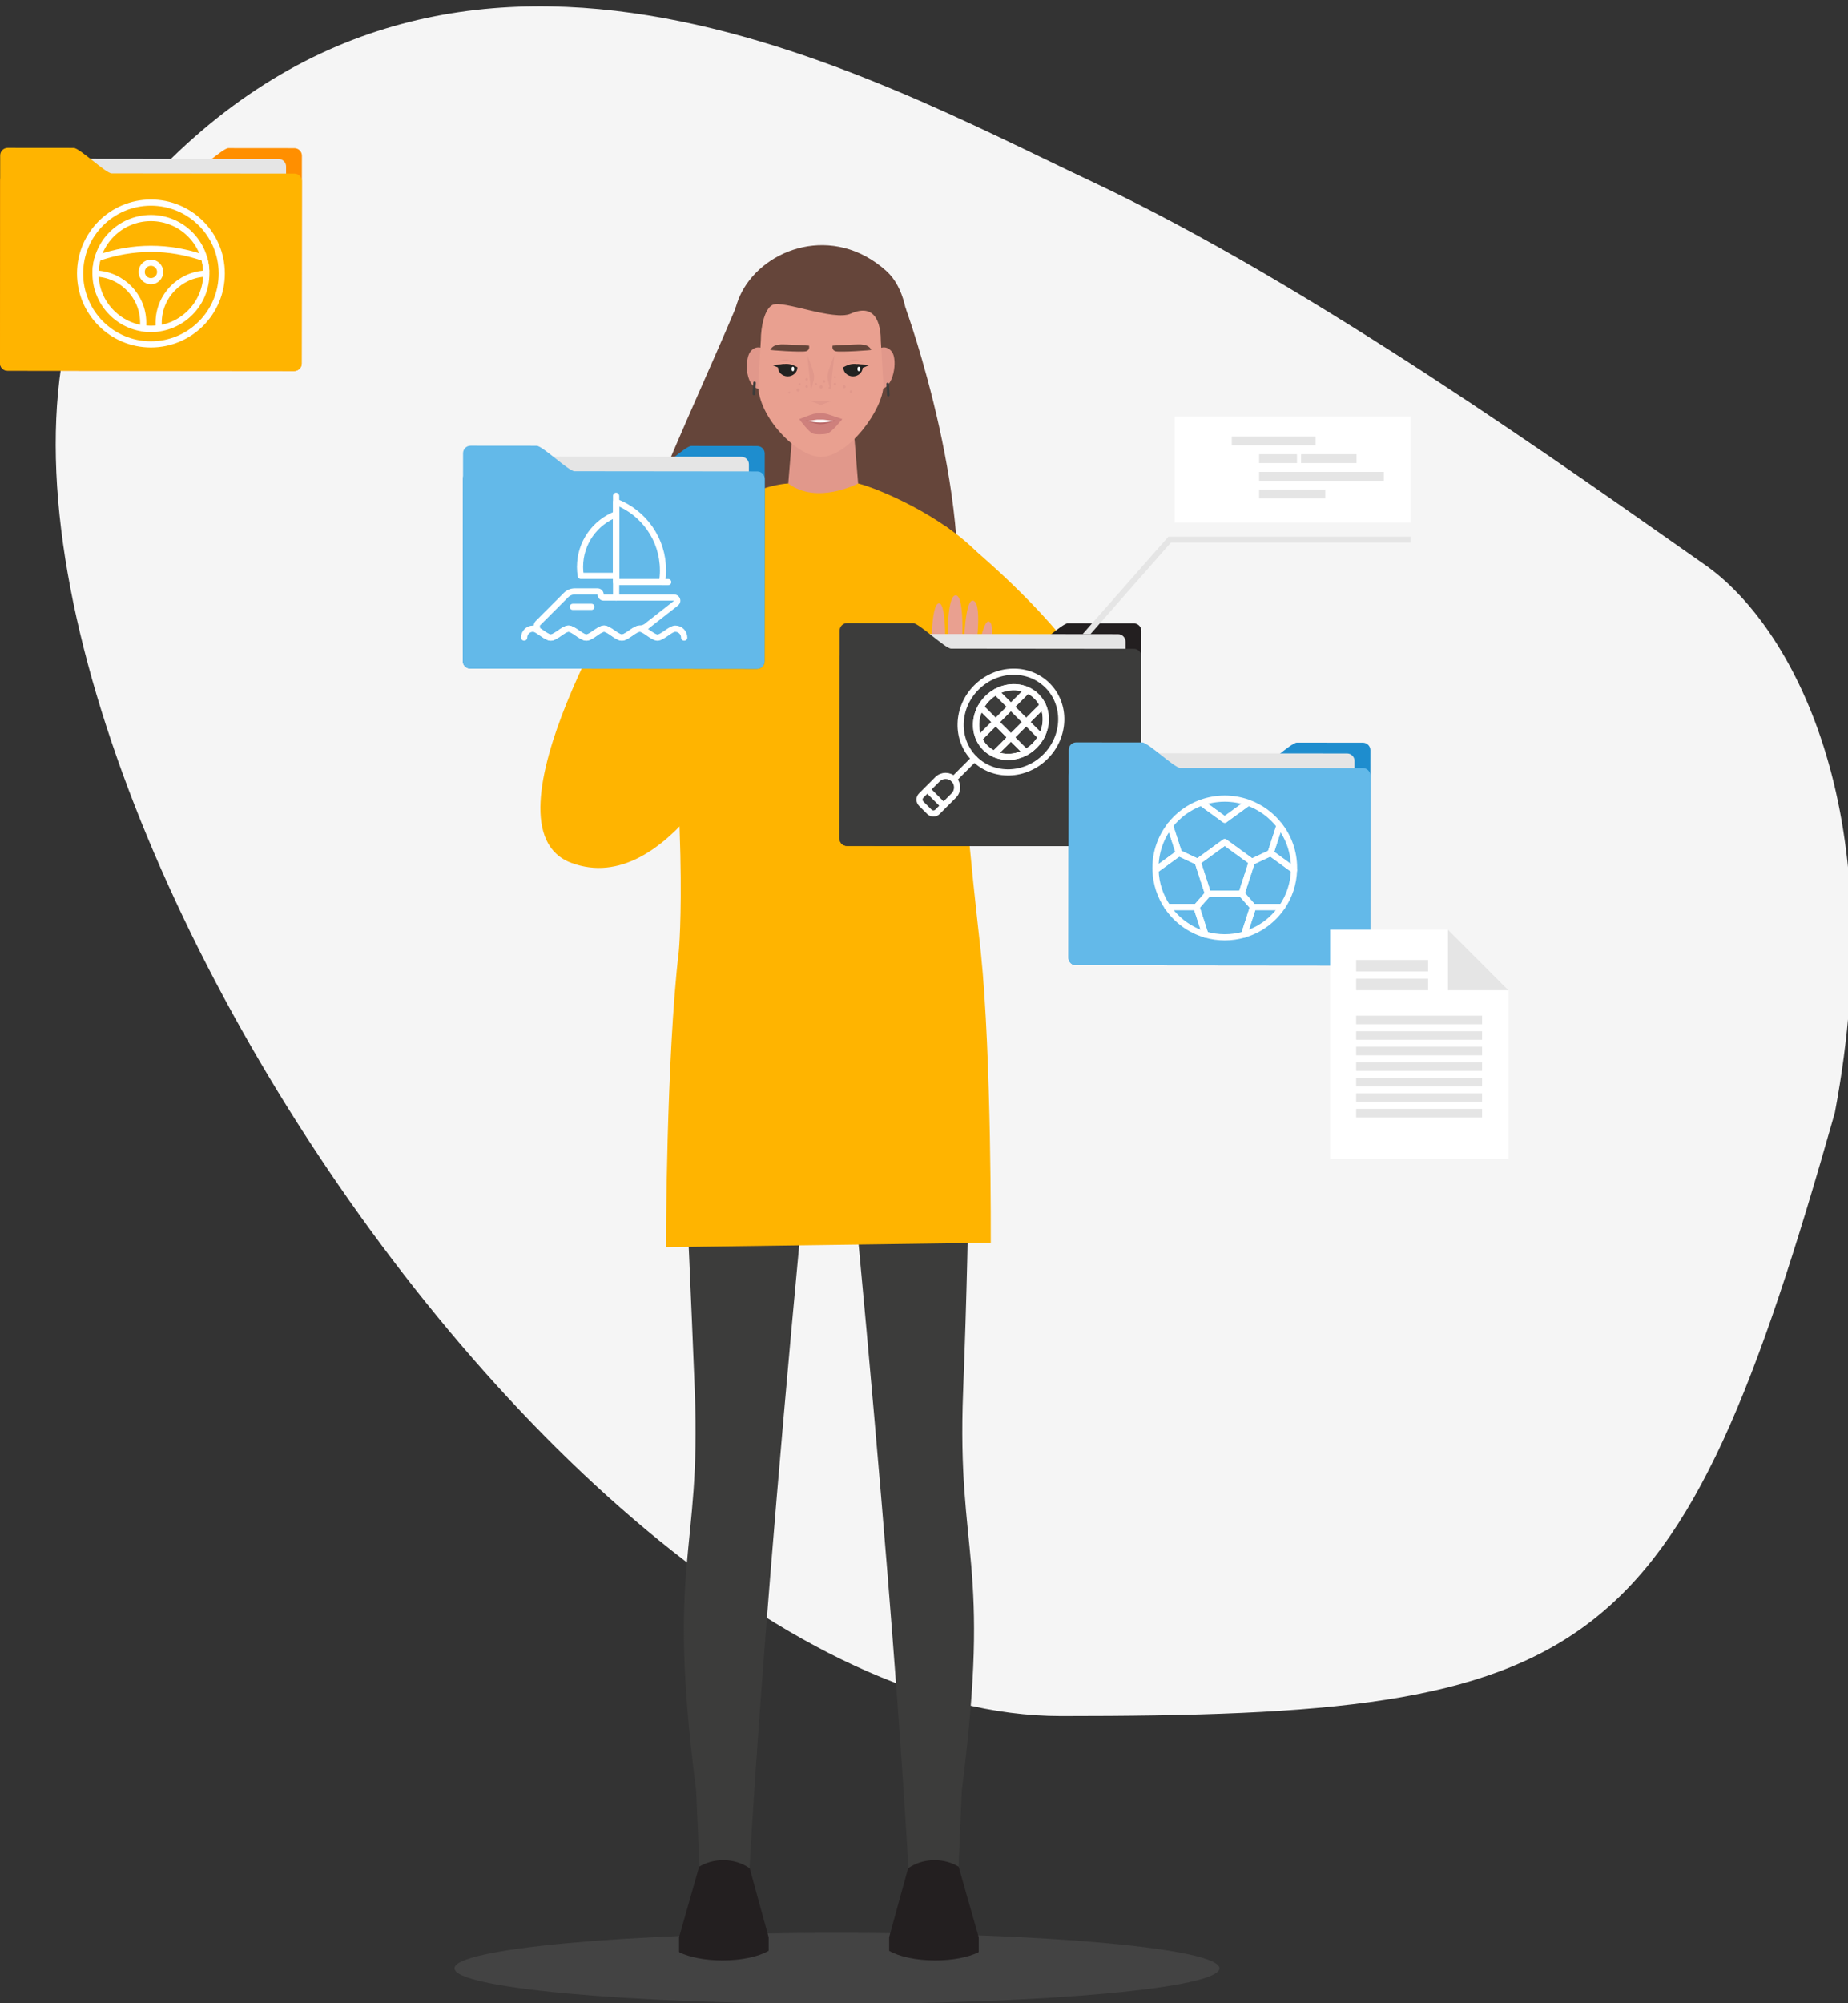 <?xml version="1.0" encoding="UTF-8"?><svg id="Layer_1" xmlns="http://www.w3.org/2000/svg" viewBox="0 0 600 650"><rect x="0" y="0" width="600" height="650" fill="#333333" stroke="none"/><defs><style>.cls-1{fill:#f5f5f5;}.cls-2{fill:#e9a090;}.cls-3{fill:#fff;}.cls-4{fill:#ffb400;}.cls-5{fill:#e5e5e5;}.cls-6{fill:#ff8f00;}.cls-7{fill:#65453a;}.cls-8{fill:#b76565;}.cls-9{fill:#ce807c;}.cls-10{fill:#e1988b;}.cls-11{fill:#df817e;}.cls-12{fill:#1e8dce;}.cls-13{fill:#231f20;}.cls-14{fill:#222221;}.cls-15{fill:#63b9e9;}.cls-16{fill:#3c3c3b;}.cls-17{fill:none;stroke:#fff;stroke-linecap:round;stroke-linejoin:round;stroke-width:2px;}.cls-18{fill:#606060;opacity:.37;}</style></defs><path class="cls-1" d="M595.75,360.94c-51.08,180.11-77.54,195.88-251.27,195.88S-58.98,181.53,43.43,64.33c102.41-117.21,239.19-39.2,310.97-5.46,71.78,33.74,155.69,93.97,199.22,124.44,27.76,19.43,60.79,78.56,42.12,177.64Z"/><g id="hair"><path id="hair-2" class="cls-7" d="M308.98,210.53c9.16-44.62-15.01-110.72-15.01-110.72,0,0-49.66-12.83-55.17,.24-15.95,37.8-39.04,84.24-42.68,115.82,0,0,112.42-4.29,112.86-5.35Z"/><path id="hair-3" class="cls-7" d="M238.18,124.9s-3.34-18.54,2.59-30.01c7.46-14.42,29.77-22.36,46.94-7.02,11.96,10.68,5.67,38.87,5.67,38.87l-37.45-15.92-17.76,14.08Z"/></g><path class="cls-18" d="M395.92,638.67c0,6.36-55.6,11.51-124.18,11.51s-124.18-5.15-124.18-11.51,55.6-11.51,124.18-11.51,124.18,5.15,124.18,11.51Z"/><g id="leg"><path class="cls-16" d="M220.46,339.65s2.73,50.55,5.12,111.8c2.09,53.71-9.27,53.97,.43,129.52l1.26,27.98,15.54,7.56s3.68-85.04,23.85-286.47c0,0-34.91-18.62-46.2,9.62Z"/></g><g id="leg-2"><path class="cls-16" d="M312.7,451.45c2.39-61.26,2.19-109.03,2.19-109.03-11.29-28.24-43.27-12.39-43.27-12.39,20.17,201.43,23.85,286.47,23.85,286.47l15.47-4.55,1.33-30.98c9.7-75.54-1.66-75.8,.43-129.52Z"/></g><path class="cls-4" d="M317.53,179.49c-12.02-12.38-32.22-20.93-38.91-22.62-8.08-3.4-11.97-.66-22.68,0-12.6,.78-35.64,13.79-43.06,24.33,11.35,86.53,7.53,127.37,7.53,127.37-4.1,34.34-4.19,96.11-4.19,96.11l105.46-1.44s.29-60.34-3.22-94.17c-3.38-30.81-6.72-58.9-4.94-81.47,1.97-24.85,9.06-42.9,4-48.12Z"/><path class="cls-10" d="M278.61,156.88s-13.32,7.04-22.68,0l2-24.42h18.69l1.99,24.42Z"/><g><path class="cls-4" d="M307.02,170.77s82.34,62.35,49.26,94.1c-23.59,22.64-64.39-23.71-64.39-23.71l22.32-29.46-7.19-40.93Z"/><g><path class="cls-4" d="M206.12,184.62s-51.99,83.75-20.59,95.38c31.4,11.62,55.96-42.71,55.96-42.71l-1.53-44.46-31.55-8.21h-2.29Z"/><path class="cls-11" d="M211.85,198.57s-6.86-.65-7.97-3.68c-1.11-3.02-2.78-15.26-2.78-15.26,0,0-3.56-15.04-.72-15.94,1.68-.54,3.54,9.04,4.17,12.66,.05,.19,.51-.19,.51-.19,0,0-3.05-18.63,.45-19.23,2.74-.47,3,14.82,3.11,18.22l.68-.15s-1.54-19.66,1.82-19.79c3.36-.13,2.62,19.8,2.62,19.8l.85,.06s-.66-17.1,1.9-17.25c2.97-.18,2.52,17.94,2.52,17.94,0,0,1.03,6.84,1.47,7.24,.44,.4,1.99-4.87,3.41-6.62,1.4-1.72,3.95-3.04,5.2-2.85,1.25,.19-.31,3.52-2.43,7.5-2.12,3.98-2.63,8.34-5.57,11.23-2.94,2.89-7.44,6.59-9.24,6.31Z"/><path class="cls-2" d="M309.58,236.53s6.86-.65,7.97-3.68c1.11-3.02,2.78-15.26,2.78-15.26,0,0,3.56-15.04,.72-15.94-1.68-.54-3.54,9.04-4.17,12.66-.05,.19-.51-.19-.51-.19,0,0,3.05-18.63-.45-19.23-2.74-.47-3,14.82-3.11,18.22l-.68-.15s1.54-19.66-1.82-19.79c-3.36-.13-2.62,19.8-2.62,19.8l-.85,.06s.66-17.1-1.9-17.25c-2.97-.18-2.52,17.94-2.52,17.94,0,0-1.03,6.84-1.47,7.24-.44,.4-1.99-4.87-3.41-6.62-1.4-1.72-3.95-3.04-5.2-2.85-1.25,.19,.31,3.52,2.43,7.5,2.12,3.98,2.63,8.34,5.57,11.23,2.94,2.89,7.44,6.59,9.24,6.31Z"/></g></g><g><path class="cls-13" d="M243.41,606.2c-2.31-1.64-5.31-2.64-8.6-2.64-2.93,0-5.64,.79-7.82,2.13l-6.52,22.91v4.49s-.03,.13,.08,.38c3.28,1.6,8.35,2.63,14.05,2.63,6.26,0,11.77-1.24,14.96-3.12v-4.39l-6.15-22.39Z"/><path class="cls-13" d="M294.83,606.2c2.31-1.64,5.31-2.64,8.6-2.64,2.93,0,5.64,.79,7.82,2.13l6.52,22.91v4.49s.03,.13-.08,.38c-3.28,1.6-8.35,2.63-14.05,2.63-6.26,0-11.77-1.24-14.96-3.12v-4.39l6.15-22.39Z"/></g><g><path class="cls-12" d="M248.22,214.6c0,1.34-1.09,2.42-2.43,2.42l-93.1-.09c-1.34,0-2.42-1.09-2.42-2.43l.06-59.2c0-1.34,1.09-2.42,2.43-2.42,0,0,45.71,.05,59.33,.06,1.87,0,10.46-8.23,12.32-8.23,7.79,0,21.45,.02,21.45,.02,1.34,0,2.43,1.09,2.43,2.43l-.07,67.44Z"/><path class="cls-5" d="M171.76,185.84c0,1.34,1.08,2.42,2.42,2.43l66.51,.07c1.34,0,2.43-1.09,2.42-2.42l.04-35.26c0-1.34-1.08-2.43-2.42-2.43l-66.51-.07c-1.34,0-2.43,1.08-2.43,2.43l-.03,35.26Z"/><path class="cls-15" d="M150.27,214.5c0,1.34,1.09,2.43,2.42,2.43l93.1,.09c1.34,0,2.43-1.08,2.43-2.42l.06-59.2c0-1.34-1.08-2.43-2.42-2.43,0,0-45.71-.04-59.33-.06-1.87,0-10.44-8.26-12.31-8.26-7.79,0-21.45-.02-21.45-.02-1.34,0-2.43,1.09-2.43,2.43l-.07,67.44Z"/></g><g><path class="cls-13" d="M370.5,272.15c0,1.34-1.09,2.42-2.43,2.42l-93.1-.09c-1.34,0-2.42-1.09-2.42-2.43l.06-59.2c0-1.34,1.09-2.42,2.43-2.42,0,0,45.71,.05,59.33,.06,1.87,0,10.46-8.23,12.32-8.23,7.79,0,21.45,.02,21.45,.02,1.34,0,2.43,1.09,2.43,2.43l-.07,67.44Z"/><path class="cls-5" d="M294.04,243.38c0,1.34,1.08,2.42,2.42,2.43l66.51,.07c1.34,0,2.42-1.09,2.42-2.42l.04-35.26c0-1.34-1.08-2.43-2.42-2.43l-66.51-.07c-1.34,0-2.43,1.08-2.43,2.43l-.03,35.26Z"/><path class="cls-16" d="M272.55,272.05c0,1.34,1.09,2.43,2.42,2.43l93.1,.09c1.34,0,2.43-1.08,2.43-2.42l.06-59.2c0-1.34-1.08-2.43-2.43-2.43,0,0-45.71-.04-59.33-.06-1.87,0-10.44-8.26-12.31-8.26-7.79,0-21.45-.02-21.45-.02-1.34,0-2.43,1.09-2.43,2.43l-.07,67.44Z"/></g><g><path class="cls-12" d="M444.86,310.85c0,1.34-1.09,2.42-2.43,2.42l-93.1-.09c-1.34,0-2.42-1.09-2.42-2.43l.06-59.2c0-1.34,1.09-2.42,2.43-2.42,0,0,45.71,.05,59.33,.06,1.87,0,10.46-8.23,12.32-8.23,7.79,0,21.45,.02,21.45,.02,1.34,0,2.43,1.09,2.43,2.43l-.07,67.44Z"/><path class="cls-5" d="M368.4,282.09c0,1.34,1.08,2.42,2.42,2.43l66.51,.07c1.34,0,2.43-1.09,2.42-2.42l.04-35.26c0-1.34-1.08-2.43-2.42-2.43l-66.51-.07c-1.34,0-2.43,1.08-2.43,2.43l-.03,35.26Z"/><path class="cls-15" d="M346.91,310.75c0,1.34,1.09,2.43,2.42,2.43l93.1,.09c1.34,0,2.43-1.08,2.43-2.42l.06-59.2c0-1.34-1.08-2.43-2.42-2.43,0,0-45.71-.04-59.33-.06-1.87,0-10.44-8.26-12.31-8.26-7.79,0-21.45-.02-21.45-.02-1.34,0-2.43,1.09-2.43,2.43l-.07,67.44Z"/></g><g><path class="cls-6" d="M97.95,117.96c0,1.34-1.09,2.42-2.43,2.42l-93.1-.09C1.09,120.29,0,119.2,0,117.86L.06,58.66c0-1.34,1.09-2.42,2.43-2.42,0,0,45.71,.05,59.33,.06,1.87,0,10.46-8.23,12.32-8.23,7.79,0,21.45,.02,21.45,.02,1.34,0,2.43,1.09,2.43,2.43l-.07,67.44Z"/><path class="cls-5" d="M21.49,89.2c0,1.34,1.08,2.42,2.42,2.43l66.51,.07c1.34,0,2.43-1.09,2.42-2.42l.04-35.26c0-1.34-1.08-2.43-2.42-2.43l-66.51-.07c-1.34,0-2.43,1.08-2.43,2.43l-.03,35.26Z"/><path class="cls-4" d="M0,117.86c0,1.34,1.09,2.43,2.42,2.43l93.1,.09c1.34,0,2.43-1.08,2.43-2.42l.06-59.2c0-1.34-1.08-2.43-2.43-2.43,0,0-45.71-.04-59.33-.06-1.87,0-10.44-8.26-12.31-8.26-7.79,0-21.45-.02-21.45-.02-1.34,0-2.43,1.09-2.43,2.43L0,117.86Z"/></g><g><polygon class="cls-5" points="351.5 205.75 379.36 174.13 457.98 174.13 457.98 176.05 380.16 176.05 354.04 205.76 351.5 205.75"/><rect class="cls-3" x="381.42" y="135.11" width="76.57" height="34.45"/><g><rect class="cls-5" x="399.92" y="141.65" width="27.2" height="2.87"/><rect class="cls-5" x="422.43" y="147.39" width="18.01" height="2.87"/><rect class="cls-5" x="408.8" y="147.39" width="12.3" height="2.87"/><rect class="cls-5" x="408.8" y="153.12" width="40.52" height="2.87"/><rect class="cls-5" x="408.8" y="158.85" width="21.47" height="2.87"/></g></g><g><g><polygon class="cls-3" points="431.87 376.04 489.78 376.04 489.78 321.32 470.12 301.65 431.87 301.65 431.87 376.04"/><polygon class="cls-5" points="470.12 321.32 489.78 321.32 470.12 301.65 470.12 321.32"/></g><rect class="cls-5" x="440.31" y="311.48" width="23.36" height="3.74"/><rect class="cls-5" x="440.31" y="317.57" width="23.36" height="3.74"/><rect class="cls-5" x="440.31" y="329.57" width="40.88" height="2.77"/><rect class="cls-5" x="440.31" y="334.61" width="40.88" height="2.77"/><rect class="cls-5" x="440.31" y="339.65" width="40.88" height="2.77"/><rect class="cls-5" x="440.31" y="344.69" width="40.88" height="2.77"/><rect class="cls-5" x="440.31" y="349.72" width="40.88" height="2.77"/><rect class="cls-5" x="440.31" y="354.76" width="40.88" height="2.77"/><rect class="cls-5" x="440.31" y="359.8" width="40.88" height="2.77"/></g><g id="head"><g id="face"><path class="cls-10" d="M247.99,113.21s-2.49-1.61-4.41,.96c-1.93,2.57-1.8,12.5,4.17,12.19,4.81-.25,.24-13.14,.24-13.14Z"/><path class="cls-10" d="M285.18,113.21s2.49-1.61,4.41,.96c1.92,2.57,.64,12.19-4.17,12.19s-.24-13.14-.24-13.14Z"/><path class="cls-2" d="M285.98,110.54c0-3.37-.69-12.78-9.76-8.77-5.55,2.46-22.03-4.48-25.37-2.85-2.58,1.26-3.83,6.92-3.83,11.62,0,0-.85,13.77-.85,14.44,0,10.25,12.56,23.27,20.33,23.27,8.97,0,20.32-15.5,20.32-23.27,0-.67-.85-14.44-.85-14.44Z"/></g></g><g id="head-2"><g><path class="cls-16" d="M244.77,128.25h-.02c-.23-.01-.41-.21-.39-.44l.21-3.63c.01-.23,.21-.4,.44-.39,.23,.01,.41,.21,.39,.44l-.21,3.63c-.01,.22-.2,.39-.42,.39Z"/><path class="cls-16" d="M288.42,128.62h.02c.23-.01,.41-.21,.39-.44l-.21-3.63c-.01-.23-.21-.4-.44-.39-.23,.01-.41,.21-.39,.44l.21,3.63c.01,.22,.2,.39,.42,.39Z"/></g><g><polygon class="cls-10" points="262.98 130.07 270.01 130.07 266.49 131.43 262.98 130.07"/><g><path class="cls-9" d="M259.49,136s3.34-1.33,4.55-1.67c1.11-.31,3.32-.3,4.43,0,1.39,.38,5.02,1.67,5.02,1.67,0,0-3.49,4.28-4.84,4.66-1.16,.32-3.64,.38-4.78,0-1.27-.43-4.39-4.66-4.39-4.66Z"/><path class="cls-8" d="M265.16,136.47l-3.6,.03c1.38,.38,3.09,1.15,4.9,1.15s3.51-.78,4.9-1.17h-6.19Z"/><path class="cls-3" d="M265.34,136.17l-3.05,.41c1.17,.32,2.59,.51,4.12,.51s3-.19,4.18-.52l-3.25-.39h-2Z"/></g><g><path class="cls-10" d="M262.1,115.24s2.22,5.24,2.22,6.88-1.03,4.33-1.03,4.33l-1.19-11.21Z"/><path class="cls-10" d="M270.88,115.24s-2.22,5.24-2.22,6.88,1.03,4.33,1.03,4.33l1.19-11.21Z"/></g><g><path class="cls-7" d="M270.33,112.15s7.7-.49,9.18-.4c2.47,.15,3,1.18,3.39,1.74,.13,.19-10.05,.83-11.53,.49-1.48-.34-1.04-1.83-1.04-1.83Z"/><path class="cls-7" d="M262.66,112.15s-7.7-.49-9.18-.4c-2.47,.15-3.01,1.18-3.39,1.74-.13,.19,10.05,.83,11.53,.49,1.48-.34,1.04-1.83,1.04-1.83Z"/></g><g><g><path class="cls-14" d="M255.75,122.12c1.74,0,3.14-1.28,3.14-2.87,0-.03,0-.06,0-.09-.85-.47-1.83-.91-2.68-1.02-1.49-.2-2.65,.07-3.52,.47-.05,.21-.08,.42-.08,.64,0,1.58,1.41,2.87,3.14,2.87Z"/><polygon class="cls-14" points="253.96 119.8 250.6 118.4 254.61 118.15 253.96 119.8"/><path class="cls-3" d="M257.88,119.71c0,.41-.2,.74-.45,.74s-.45-.33-.45-.74,.2-.74,.45-.74,.45,.33,.45,.74Z"/><path class="cls-10" d="M258.13,117.68s-3.16-2.36-5.92,0c2.34-1.15,5.92,0,5.92,0Z"/></g><g><path class="cls-14" d="M276.94,122.12c-1.74,0-3.14-1.28-3.14-2.87,0-.03,0-.06,0-.09,.85-.47,1.83-.91,2.68-1.02,1.49-.2,2.65,.07,3.52,.47,.05,.21,.08,.42,.08,.64,0,1.58-1.41,2.87-3.14,2.87Z"/><polygon class="cls-14" points="279.02 119.8 282.39 118.4 278.37 118.15 279.02 119.8"/><path class="cls-3" d="M279.28,119.71c0,.41-.2,.74-.45,.74s-.45-.33-.45-.74,.2-.74,.45-.74,.45,.33,.45,.74Z"/><path class="cls-10" d="M274.34,117.68s3.16-2.36,5.92,0c-2.34-1.15-5.92,0-5.92,0Z"/></g></g><g><path class="cls-10" d="M265.28,124.64c0,.21-.17,.37-.37,.37s-.37-.17-.37-.37,.17-.37,.37-.37,.37,.17,.37,.37Z"/><path class="cls-10" d="M267.1,125.53c0,.28-.23,.51-.51,.51s-.51-.23-.51-.51,.23-.51,.51-.51,.51,.23,.51,.51Z"/><path class="cls-10" d="M267.95,123.74c0,.24-.19,.43-.43,.43s-.43-.19-.43-.43,.19-.43,.43-.43,.43,.19,.43,.43Z"/><path class="cls-10" d="M269.66,125.85c0,.18-.14,.32-.32,.32s-.32-.14-.32-.32,.14-.32,.32-.32,.32,.14,.32,.32Z"/><path class="cls-10" d="M259.93,124.64c0,.18-.14,.32-.32,.32s-.32-.14-.32-.32,.14-.32,.32-.32,.32,.14,.32,.32Z"/><path class="cls-10" d="M262.32,125.43c0,.23-.19,.42-.42,.42s-.42-.19-.42-.42,.19-.42,.42-.42,.42,.19,.42,.42Z"/><path class="cls-10" d="M271.49,124.64c0,.23-.19,.42-.42,.42s-.42-.19-.42-.42,.19-.42,.42-.42,.42,.19,.42,.42Z"/><path class="cls-10" d="M262.32,123.09c0,.23-.19,.42-.42,.42s-.42-.19-.42-.42,.19-.42,.42-.42,.42,.19,.42,.42Z"/><path class="cls-10" d="M276.74,127.08c0,.23-.19,.42-.42,.42s-.42-.19-.42-.42,.19-.42,.42-.42,.42,.19,.42,.42Z"/><path class="cls-10" d="M259.61,126.56c0,.29-.23,.52-.52,.52s-.52-.23-.52-.52,.23-.52,.52-.52,.52,.23,.52,.52Z"/><path class="cls-10" d="M256.56,127.4c0,.18-.14,.32-.32,.32s-.32-.14-.32-.32,.14-.32,.32-.32,.32,.14,.32,.32Z"/><path class="cls-10" d="M271.41,122.34c0,.19-.15,.34-.34,.34s-.34-.15-.34-.34,.15-.34,.34-.34,.34,.15,.34,.34Z"/><path class="cls-10" d="M274.56,125.5c0,.27-.21,.48-.48,.48s-.48-.21-.48-.48,.21-.48,.48-.48,.48,.21,.48,.48Z"/></g></g></g><g><path class="cls-17" d="M406.45,279.65l-3.36,10.35,3.76,4.29h9.4c2.34-3.43,3.75-7.54,3.88-11.98l-7.6-5.52-6.08,2.86Z"/><path class="cls-17" d="M388.84,279.65l8.8-6.4v0l8.8,6.4,6.08-2.86,2.9-8.93c-2.6-3.35-6.12-5.95-10.18-7.41l-7.61,5.53-7.61-5.53c-4.06,1.46-7.58,4.06-10.18,7.41l2.9,8.93,6.08,2.86Z"/><path class="cls-17" d="M392.21,290l-3.36-10.35-6.08-2.86-7.6,5.52c.13,4.44,1.54,8.55,3.88,11.98h9.4l3.76-4.29Z"/><path class="cls-17" d="M406.85,294.29l-3.76-4.29h-10.88l-3.76,4.29,2.9,8.94c2,.58,4.11,.9,6.3,.9s4.3-.32,6.3-.9l2.9-8.94Z"/><polygon class="cls-17" points="397.65 273.25 388.84 279.65 392.21 290 403.09 290 406.45 279.65 397.65 273.25"/><path class="cls-17" d="M405.25,260.45c-2.38-.85-4.94-1.32-7.61-1.32s-5.23,.47-7.61,1.32l7.61,5.53,7.61-5.53Z"/><path class="cls-17" d="M379.86,267.86c-2.95,3.81-4.71,8.58-4.71,13.77,0,.23,.01,.46,.02,.68l7.6-5.52-2.9-8.93Z"/><path class="cls-17" d="M379.05,294.29c2.9,4.26,7.23,7.46,12.3,8.94l-2.9-8.94h-9.4Z"/><path class="cls-17" d="M403.94,303.23c5.07-1.47,9.4-4.68,12.3-8.94h-9.4l-2.9,8.94Z"/><path class="cls-17" d="M420.13,282.31c0-.23,.02-.45,.02-.68,0-5.19-1.76-9.96-4.71-13.77l-2.9,8.93,7.6,5.52Z"/></g><g><circle class="cls-17" cx="49" cy="88.74" r="23"/><circle class="cls-17" cx="49" cy="88.74" r="18"/><path class="cls-17" d="M66.88,88.77v-.03c.04-.28,.06-.57,.08-.86h0c-.03-.67-.1-1.34-.2-1.99,0-.06-.02-.12-.03-.18-.11-.66-.26-1.31-.44-1.95v-.02c-11.53-4-23.04-4-34.56,0v.02c-.19,.64-.34,1.29-.45,1.95-.01,.06-.02,.12-.03,.18-.1,.65-.17,1.31-.2,1.99h0c.02,.29,.04,.57,.07,.86v.03c8.48,.33,15.27,7.24,15.37,15.77v2c.82,.12,1.66,.2,2.51,.2s1.69-.08,2.51-.2v-2c.1-8.54,6.89-15.45,15.37-15.77Z"/><circle class="cls-17" cx="49" cy="88.24" r="3"/></g><g><path class="cls-17" d="M222.12,206.88s0,0,0,0c0-1.59-1.29-2.88-2.88-2.88-.8,0-1.86,.73-2.88,1.44-1.03,.71-2.09,1.45-2.89,1.45s-1.87-.74-2.9-1.45c-1.03-.71-2.09-1.44-2.88-1.44s-1.86,.73-2.88,1.44c-1.03,.71-2.09,1.45-2.89,1.45s-1.87-.74-2.89-1.45c-1.03-.71-2.09-1.44-2.88-1.44s-1.86,.73-2.88,1.44c-1.03,.71-2.09,1.45-2.89,1.45s-1.86-.73-2.89-1.45c-1.03-.71-2.09-1.44-2.88-1.44s-1.86,.73-2.88,1.44c-1.03,.71-2.09,1.45-2.9,1.45s-1.86-.73-2.89-1.45c-1.03-.71-2.09-1.44-2.88-1.44-1.59,0-2.88,1.29-2.88,2.88,0,.01-.02,.01-.02,0,0-1.6,1.3-2.9,2.9-2.9,.8,0,1.87,.74,2.9,1.45,1.03,.71,2.09,1.44,2.88,1.44s1.86-.73,2.88-1.44c1.03-.71,2.09-1.45,2.89-1.45s1.87,.74,2.9,1.45c1.03,.71,2.09,1.44,2.88,1.44s1.86-.73,2.88-1.44c1.03-.71,2.09-1.45,2.89-1.45s1.87,.74,2.89,1.45c1.03,.71,2.09,1.44,2.88,1.44s1.86-.73,2.88-1.44c1.03-.71,2.09-1.45,2.9-1.45s1.86,.73,2.89,1.45c1.03,.71,2.09,1.44,2.88,1.44s1.86-.73,2.88-1.44c1.03-.71,2.09-1.45,2.9-1.45,1.6,0,2.9,1.3,2.9,2.9,0,0,0,0,0,0Z"/><g><path class="cls-17" d="M175.31,204.98v.03c.19,.13,.39,.27,.59,.41,1.03,.71,2.09,1.44,2.88,1.44s1.86-.73,2.88-1.44c1.03-.71,2.09-1.45,2.89-1.45s1.87,.74,2.9,1.45c1.03,.71,2.09,1.44,2.88,1.44s1.86-.73,2.88-1.44c1.03-.71,2.09-1.45,2.89-1.45s1.87,.74,2.89,1.45c1.03,.71,2.09,1.44,2.88,1.44s1.86-.73,2.88-1.44c1.03-.71,2.09-1.45,2.9-1.45h.01c1.03-.02,2.01-.43,2.75-1.16l9.2-7.2c.63-.63,.18-1.71-.71-1.71h-22.89c-.55,0-1-.45-1-1s-.45-1-1-1h-7.4c-1.06,0-2.08,.42-2.83,1.17l-9.2,9.2c-.47,.47-.34,1.75,.13,2.37,.16,.1,.32,.2,.49,.31,.03,0,.06,.03,.09,.03Z"/><path class="cls-17" d="M192.03,196.91h-6.06s0,0,0,0,0,0,0,0h6.06s0,0,0,0,0,0,0,0Z"/><g><path class="cls-17" d="M200.03,193.91s0,0,0,0v-33.04s.02-.01,.02,0v33.04s0,0,0,0Z"/><path class="cls-17" d="M215.26,185.05c0-10.12-6.32-18.76-15.22-22.19v26h14.92c.2-1.24,.31-2.51,.31-3.81Z"/><path class="cls-17" d="M188.32,183.93c0-7.78,4.86-14.43,11.71-17.07v20h-11.48c-.15-.95-.24-1.93-.24-2.93Z"/><path class="cls-17" d="M216.95,188.87h-2s0,0,0,0,0,0,0,0h2s0,0,0,0,0,0,0,0Z"/></g></g></g><g><path class="cls-17" d="M339.44,245.5c-6.56,6.56-16.89,6.85-23.09,.66-6.19-6.19-5.9-16.53,.66-23.09,6.56-6.56,16.89-6.85,23.09-.66s5.9,16.53-.66,23.09Z"/><path class="cls-17" d="M319.89,242.62c-4.23-4.23-3.93-11.41,.66-16,4.59-4.59,11.77-4.89,16-.66,4.23,4.23,3.93,11.41-.66,16-4.59,4.59-11.77,4.89-16,.66Z"/><path class="cls-17" d="M309.66,252.86h0v-.02l6.69-6.69h.01s0,0,0,.01l-6.69,6.69h0Z"/><path class="cls-17" d="M309.66,252.85c-1.45-1.45-3.83-1.45-5.28,0l-3.3,3.3,5.28,5.28-5.28-5.28-1.98,1.98c-.73,.73-.73,1.91,0,2.64l2.64,2.64c.73,.73,1.91,.73,2.64,0l5.28-5.28c1.45-1.45,1.45-3.83,0-5.28Z"/><g><path class="cls-17" d="M333.18,234.29l5.4-5.4c-.49-1.07-1.16-2.07-2.02-2.93-.87-.87-1.87-1.54-2.94-2.02l-5.4,5.4,4.96,4.96Z"/><path class="cls-17" d="M333.62,223.93c-3.16-1.44-6.98-1.25-10.24,.55l4.84,4.84,5.4-5.4Z"/><path class="cls-17" d="M338.03,239.13c1.8-3.26,2-7.08,.55-10.24l-5.4,5.4,4.84,4.84Z"/><rect class="cls-17" x="324.72" y="230.78" width="7.01" height="7.01" transform="translate(-69.53 300.72) rotate(-45)"/><path class="cls-17" d="M328.23,229.33l-4.84-4.84c-1.01,.56-1.96,1.27-2.83,2.13-.86,.86-1.57,1.82-2.13,2.83l4.84,4.84,4.96-4.96Z"/><path class="cls-17" d="M323.27,234.29l-5.4,5.4c.49,1.07,1.16,2.07,2.02,2.94,.87,.87,1.87,1.54,2.93,2.02l5.4-5.4-4.96-4.96Z"/><path class="cls-17" d="M333.18,234.29l-4.96,4.96,4.84,4.84c1.01-.56,1.96-1.27,2.83-2.13,.86-.86,1.57-1.82,2.13-2.83l-4.84-4.84Z"/><path class="cls-17" d="M322.83,244.64c3.16,1.44,6.98,1.25,10.24-.55l-4.84-4.84-5.4,5.4Z"/><path class="cls-17" d="M318.42,229.44c-1.8,3.26-2,7.08-.55,10.24l5.4-5.4-4.84-4.84Z"/></g></g></svg>